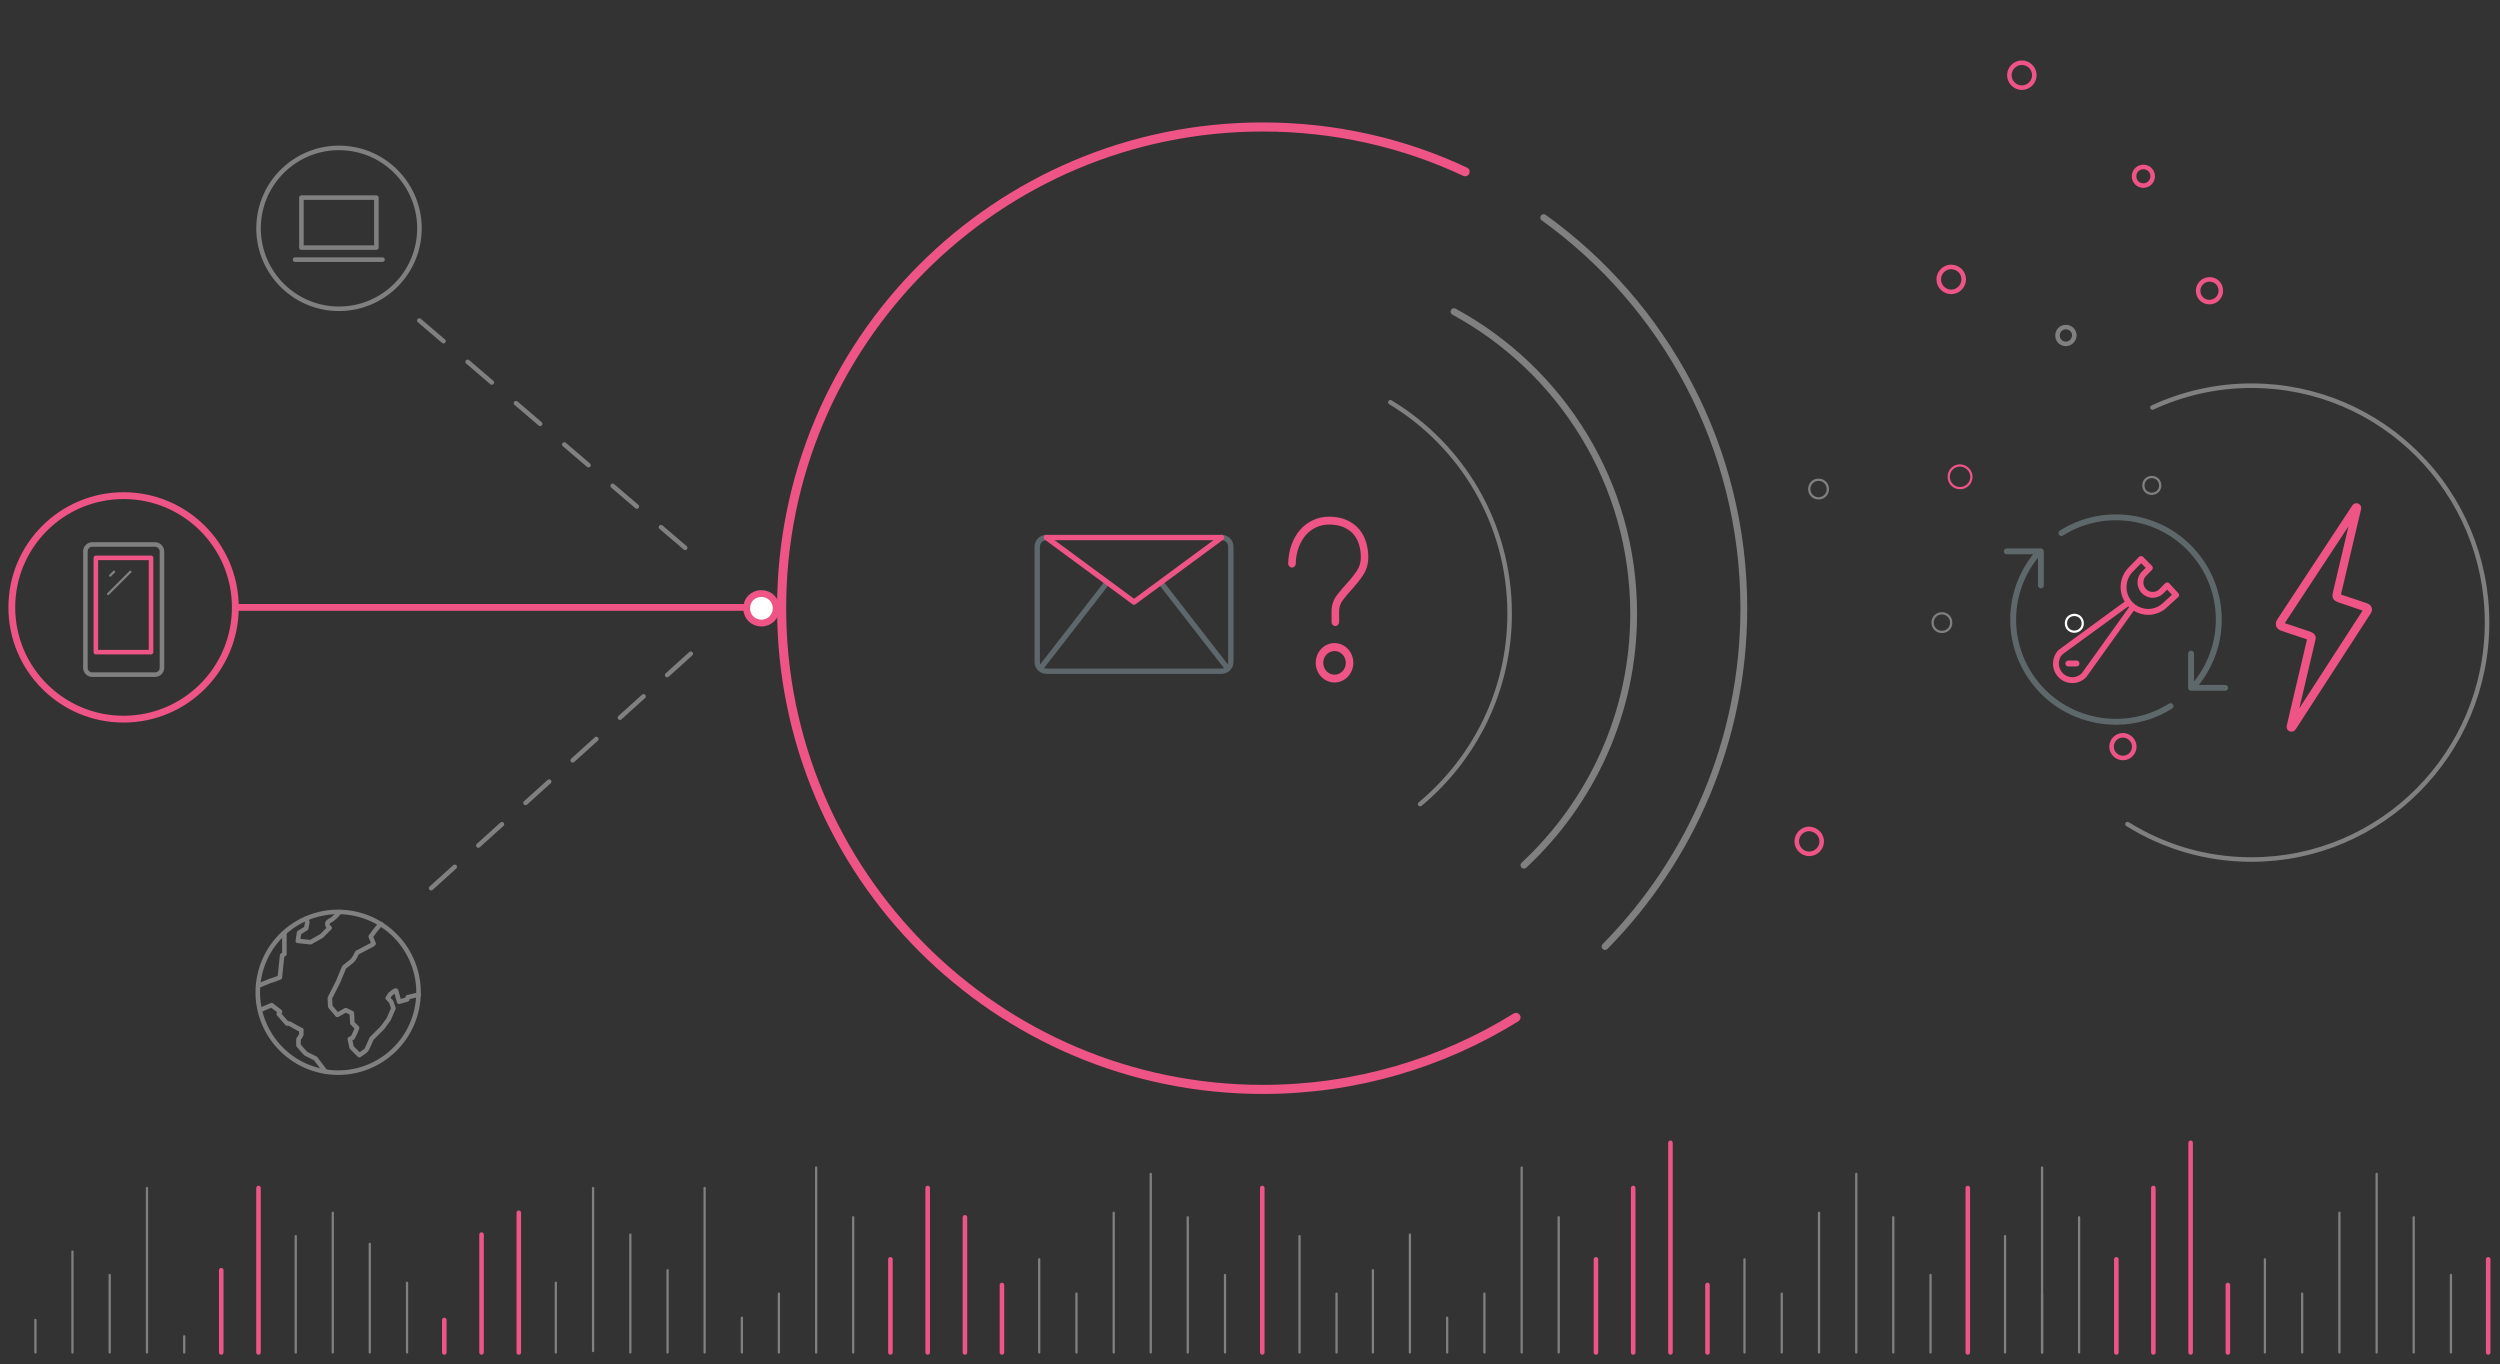 <?xml version="1.0" encoding="UTF-8" standalone="no"?>
<!-- Generator: Adobe Illustrator 22.0.0, SVG Export Plug-In . SVG Version: 6.00 Build 0)  -->

<svg
   xmlns:dc="http://purl.org/dc/elements/1.1/"
   xmlns:cc="http://creativecommons.org/ns#"
   xmlns:rdf="http://www.w3.org/1999/02/22-rdf-syntax-ns#"
   xmlns:svg="http://www.w3.org/2000/svg"
   xmlns="http://www.w3.org/2000/svg"
   xmlns:sodipodi="http://sodipodi.sourceforge.net/DTD/sodipodi-0.dtd"
   xmlns:inkscape="http://www.inkscape.org/namespaces/inkscape"
   version="1.1"
   id="Layer_1"
   x="0px"
   y="0px"
   viewBox="0 0 1100.6 600.5"
   style="enable-background:new 0 0 1100.6 600.5;"
   xml:space="preserve"
   inkscape:version="0.91 r13725"
   sodipodi:docname="voice2.svg"><rect x="0" y="0" width="1100.6" height="600.5" fill="#333333" stroke="none"/><defs
   id="defs4362" /><sodipodi:namedview
   pagecolor="#ffffff"
   bordercolor="#666666"
   borderopacity="1"
   objecttolerance="10"
   gridtolerance="10"
   guidetolerance="10"
   inkscape:pageopacity="0"
   inkscape:pageshadow="2"
   inkscape:window-width="1920"
   inkscape:window-height="1017"
   id="namedview4360"
   showgrid="false"
   inkscape:zoom="1.3220062"
   inkscape:cx="434.94501"
   inkscape:cy="179.22182"
   inkscape:window-x="-8"
   inkscape:window-y="-8"
   inkscape:window-maximized="1"
   inkscape:current-layer="Layer_1" />
<style
   type="text/css"
   id="style4137">
	.voice0{fill:none;stroke:#808080;stroke-linecap:round;stroke-linejoin:round;stroke-miterlimit:10;}
	.voice1{fill:none;stroke:#EE5586;stroke-width:2;stroke-linecap:round;stroke-linejoin:round;stroke-miterlimit:10;}
	.voice2{fill-rule:evenodd;clip-rule:evenodd;fill:none;stroke:#808080;stroke-width:2;stroke-linecap:round;stroke-linejoin:round;stroke-miterlimit:10;}
	.voice3{fill-rule:evenodd;clip-rule:evenodd;fill:none;stroke:#EE5586;stroke-width:2;stroke-linecap:round;stroke-linejoin:round;stroke-miterlimit:10;}
	.voice4{fill:none;stroke:#808080;stroke-width:2;stroke-linecap:round;stroke-linejoin:round;stroke-miterlimit:10;}
	.voice5{fill:none;stroke:#EE5586;stroke-width:3;stroke-linecap:round;stroke-linejoin:round;stroke-miterlimit:10;}
	.voice6{fill:none;stroke:#EE5586;stroke-linecap:round;stroke-linejoin:round;stroke-miterlimit:10;}
	.voice7{fill:none;stroke:#808080;stroke-width:2;stroke-linecap:round;stroke-linejoin:round;stroke-miterlimit:10;stroke-dasharray:14;}
	.voice8{fill:none;stroke:#FFFFFF;stroke-linecap:round;stroke-linejoin:round;stroke-miterlimit:10;}
	.voice9{fill:none;stroke:#EE5586;stroke-width:4;stroke-linecap:round;stroke-linejoin:round;stroke-miterlimit:10;}
	.voice10{fill:none;stroke:#808080;stroke-width:3;stroke-linecap:round;stroke-linejoin:round;stroke-miterlimit:10;}
	.voice11{fill:#FFFFFF;stroke:#EE5586;stroke-width:3;stroke-linecap:round;stroke-linejoin:round;stroke-miterlimit:10;}
</style>
<path
   class="voice0"
   d="M854.9,278.2c-2.3,0-4.1-1.8-4.1-4.1s1.8-4.1,4.1-4.1c2.3,0,4.1,1.8,4.1,4.1S857.3,278.2,854.9,278.2z"
   id="path4139" />
<path
   class="voice0"
   d="M800.6,219.4c-2.3,0-4.1-1.8-4.1-4.1c0-2.3,1.8-4.1,4.1-4.1c2.3,0,4.1,1.8,4.1,4.1  C804.7,217.7,802.8,219.4,800.6,219.4z"
   id="path4141" />
<path
   id="svg-concept"
   class="voice1"
   d="M943.6,81.7c-2.3,0-4.1-1.8-4.1-4.1c0-2.3,1.8-4.1,4.1-4.1c2.3,0,4.1,1.8,4.1,4.1  C947.7,79.8,945.9,81.7,943.6,81.7z" />
<path
   id="path4144"
   class="voice1"
   d="M895.6,33.1c0,3-2.5,5.5-5.5,5.5s-5.5-2.5-5.5-5.5s2.5-5.5,5.5-5.5S895.6,30.1,895.6,33.1  z" />
<path
   id="path4146"
   class="voice1"
   d="M864.5,123c0,3-2.5,5.5-5.5,5.5c-3,0-5.5-2.5-5.5-5.5s2.5-5.5,5.5-5.5  C862.1,117.6,864.5,119.9,864.5,123z" />
<path
   id="path4148"
   class="voice1"
   d="M802,370.4c0,3-2.5,5.5-5.5,5.5s-5.5-2.5-5.5-5.5c0-3,2.5-5.5,5.5-5.5  C799.5,365.1,802,367.4,802,370.4z" />
<path
   class="voice2"
   d="M68.2,239.7H40.6c-1.6,0-3,1.3-3,3V294c0,1.6,1.3,3,3,3h27.7c1.6,0,3-1.3,3-3v-51.4  C71.2,241,69.9,239.7,68.2,239.7z"
   id="path4150" />
<rect
   x="42.2"
   y="245.6"
   id="rect4152"
   class="voice3"
   width="24.3"
   height="41.5" />
<line
   class="voice0"
   x1="50.2"
   y1="251.7"
   x2="48.5"
   y2="253.4"
   id="line4154" />
<line
   class="voice0"
   x1="57.4"
   y1="251.7"
   x2="47.6"
   y2="261.5"
   id="line4156" />
<ellipse
   transform="matrix(8.248048e-02 -0.997 0.997 8.248048e-02 36.634 240.979)"
   class="voice4"
   cx="149.2"
   cy="100.6"
   rx="35.4"
   ry="35.4"
   id="ellipse4158" />
<circle
   id="circle4160"
   class="voice5"
   cx="54.4"
   cy="267.4"
   r="49.2" />
<ellipse
   transform="matrix(0.211 -0.977 0.977 0.211 -309.346 490.349)"
   class="voice4"
   cx="149.1"
   cy="436.8"
   rx="35.4"
   ry="35.4"
   id="ellipse4162" />

<path
   class="voice4"
   d="M936.6,362.8c15.9,9.9,34.5,15.6,54.6,15.6c57.2,0,103.7-46.7,103.7-104.3s-46.3-104.3-103.7-104.3  c-15.6,0-30.4,3.5-43.6,9.6"
   id="path4166" />

<rect
   x="132.7"
   y="87"
   class="voice4"
   width="33"
   height="22"
   id="rect4170" />
<line
   class="voice4"
   x1="129.9"
   y1="114.3"
   x2="168.4"
   y2="114.3"
   id="line4172" />
<path
   class="voice4"
   d="M149.4,401.5c0,0-1.9,2.7-4.3,3.9c-2.3,1.3,0,3.1,0,3.1l-3.6,3.6l-4.8,2.7l-5.6-0.6l0.6-3.6l3.1-1.9l0.5-2.7  l-0.5-1.6"
   id="path4174" />
<path
   class="voice4"
   d="M125.2,410.8v9.2l-1,0.6l-1,9.7c0,0-3.7,1.5-4.2,1.5l-5.1,2.1"
   id="path4176" />
<path
   class="voice4"
   d="M114.6,444.6l5-2.1l3.7,2.9l-0.6,1l3.7,4.2h1l3.7,2.1l1.6,0.8c0,0-0.2,1,0,1.5c0.2,0.5-1.3,2.5-1.3,2.5v2.7  l2.3,2.7l1,1l4.2,2.1l4.3,5.7"
   id="path4178" />
<path
   class="voice4"
   d="M167.8,406.8c-0.5-0.2-4.6,5.5-4.6,5.5l1.3,3.1l-0.8,0.6l-2.9,1.5l-3.6,1.9c0,0-1.3,2.9-2.3,3.7  c-1,0.8-3.4,2.7-3.4,2.7l-2.7,6.5l-3.6,7.1l0.2,3.7l3.1,3.7l3.7-2.1l2.7,1.3l0.2,4.4l2.1,2.1c0,0-0.5,1.3-0.6,1.6l-1.3,2.7l-1.3,0.6  l0.8,3.7l3.4,3.4c0,0,2.9-1.9,3.1-2.3c0.2-0.2,2.3-5,2.3-5l4.8-4.8l2.7-3.7l2.1-4.8l-1-2.9l-1.5-1.6l1-1.6c0,0,2.5-2.3,2.7-1.6  c0.2,0.6,1.3,4.8,1.3,4.8l3.6-1l0.2-1l4.8-1.1"
   id="path4180" />



<line
   id="line4188"
   class="voice5"
   x1="103.6"
   y1="267.4"
   x2="344.1"
   y2="267.4" />
<line
   class="voice7"
   x1="184.6"
   y1="141.1"
   x2="310.2"
   y2="248.5"
   id="line4190" />
<line
   class="voice7"
   x1="304.1"
   y1="287.8"
   x2="184.6"
   y2="395.7"
   id="line4192" />
<path
   class="voice8"
   d="M913.2,278.1c-2.1,0-3.7-1.6-3.7-3.7s1.6-3.7,3.7-3.7c2.1,0,3.7,1.6,3.7,3.7C917,276.4,915.3,278.1,913.2,278.1  z"
   id="path4194" />
<path
   class="voice0"
   d="M947.3,217.4c-2.1,0-3.7-1.6-3.7-3.7c0-2.1,1.6-3.7,3.7-3.7c2.1,0,3.7,1.6,3.7,3.7  C951.1,215.8,949.3,217.4,947.3,217.4z"
   id="path4196" />
<path
   class="voice4"
   d="M909.5,151.4c-2.1,0-3.7-1.6-3.7-3.7c0-2.1,1.6-3.7,3.7-3.7c2.1,0,3.7,1.6,3.7,3.7  C913.1,149.7,911.5,151.4,909.5,151.4z"
   id="path4198" />
<path
   id="path4200"
   class="voice1"
   d="M939.6,328.7c0,2.7-2.2,5-5,5c-2.7,0-5-2.2-5-5c0-2.7,2.2-5,5-5  C937.3,323.7,939.6,326,939.6,328.7z" />
<path
   id="path4202"
   class="voice1"
   d="M977.7,128c0,2.7-2.2,5-5,5s-5-2.2-5-5c0-2.7,2.2-5,5-5S977.7,125.1,977.7,128z" />
<path
   id="path4204"
   class="voice6"
   d="M867.9,209.9c0,2.7-2.2,5-5,5s-5-2.2-5-5s2.2-5,5-5C865.6,205,867.9,207.2,867.9,209.9z" />
<line
   class="voice0"
   x1="15.6"
   y1="595.4"
   x2="15.6"
   y2="581.1"
   id="line4206" />
<line
   class="voice0"
   x1="31.9"
   y1="595.4"
   x2="31.9"
   y2="551"
   id="line4208" />
<line
   class="voice0"
   x1="48.3"
   y1="595.4"
   x2="48.3"
   y2="561.3"
   id="line4210" />
<line
   class="voice0"
   x1="64.7"
   y1="595.4"
   x2="64.7"
   y2="523"
   id="line4212" />
<line
   class="voice0"
   x1="81.1"
   y1="595.4"
   x2="81.1"
   y2="588.3"
   id="line4214" />
<line
   id="line4216"
   class="voice1"
   x1="97.4"
   y1="595.4"
   x2="97.4"
   y2="559.2" />
<line
   id="line4218"
   class="voice1"
   x1="113.8"
   y1="595.4"
   x2="113.8"
   y2="523" />
<line
   class="voice0"
   x1="130.2"
   y1="595.4"
   x2="130.2"
   y2="544.2"
   id="line4220" />
<line
   class="voice0"
   x1="146.5"
   y1="595.4"
   x2="146.5"
   y2="533.9"
   id="line4222" />
<line
   class="voice0"
   x1="162.8"
   y1="595.4"
   x2="162.8"
   y2="547.6"
   id="line4224" />
<line
   class="voice0"
   x1="179.2"
   y1="595.4"
   x2="179.2"
   y2="564.7"
   id="line4226" />
<line
   id="line4228"
   class="voice1"
   x1="195.6"
   y1="595.4"
   x2="195.6"
   y2="581.1" />
<line
   id="line4230"
   class="voice1"
   x1="212"
   y1="595.4"
   x2="212"
   y2="543.5" />
<line
   id="line4232"
   class="voice1"
   x1="228.4"
   y1="595.4"
   x2="228.4"
   y2="533.9" />
<line
   class="voice0"
   x1="244.7"
   y1="595.4"
   x2="244.7"
   y2="564.7"
   id="line4234" />
<line
   class="voice0"
   x1="261.1"
   y1="594.8"
   x2="261.1"
   y2="523"
   id="line4236" />
<line
   class="voice0"
   x1="277.5"
   y1="595.4"
   x2="277.5"
   y2="543.5"
   id="line4238" />
<line
   class="voice0"
   x1="293.9"
   y1="595.4"
   x2="293.9"
   y2="559.2"
   id="line4240" />
<line
   class="voice0"
   x1="310.2"
   y1="595.4"
   x2="310.2"
   y2="523"
   id="line4242" />
<line
   class="voice0"
   x1="326.6"
   y1="595.4"
   x2="326.6"
   y2="580.1"
   id="line4244" />
<line
   class="voice0"
   x1="342.9"
   y1="595.4"
   x2="342.9"
   y2="569.5"
   id="line4246" />
<line
   class="voice0"
   x1="359.3"
   y1="595.4"
   x2="359.3"
   y2="514"
   id="line4248" />
<line
   class="voice0"
   x1="375.6"
   y1="595.4"
   x2="375.6"
   y2="535.9"
   id="line4250" />
<line
   id="line4252"
   class="voice1"
   x1="392"
   y1="595.4"
   x2="392"
   y2="554.4" />
<line
   id="line4254"
   class="voice1"
   x1="408.4"
   y1="595.4"
   x2="408.4"
   y2="523" />
<line
   id="line4256"
   class="voice1"
   x1="424.8"
   y1="595.4"
   x2="424.8"
   y2="535.9" />
<line
   id="line4258"
   class="voice1"
   x1="441.1"
   y1="595.4"
   x2="441.1"
   y2="565.7" />
<line
   class="voice0"
   x1="457.5"
   y1="595.4"
   x2="457.5"
   y2="554.4"
   id="line4260" />
<line
   class="voice0"
   x1="473.9"
   y1="595.4"
   x2="473.9"
   y2="569.5"
   id="line4262" />
<line
   class="voice0"
   x1="490.3"
   y1="595.4"
   x2="490.3"
   y2="533.9"
   id="line4264" />
<line
   class="voice0"
   x1="506.6"
   y1="595.4"
   x2="506.6"
   y2="516.8"
   id="line4266" />
<line
   class="voice0"
   x1="522.9"
   y1="595.4"
   x2="522.9"
   y2="535.9"
   id="line4268" />
<line
   class="voice0"
   x1="539.3"
   y1="595.4"
   x2="539.3"
   y2="561.3"
   id="line4270" />
<line
   id="line4272"
   class="voice1"
   x1="555.7"
   y1="595.4"
   x2="555.7"
   y2="523" />
<line
   class="voice0"
   x1="572.1"
   y1="595.4"
   x2="572.1"
   y2="544.2"
   id="line4274" />
<line
   class="voice0"
   x1="588.4"
   y1="595.4"
   x2="588.4"
   y2="569.5"
   id="line4276" />
<line
   class="voice0"
   x1="604.4"
   y1="595.4"
   x2="604.4"
   y2="559.2"
   id="line4278" />
<line
   class="voice0"
   x1="620.7"
   y1="595.4"
   x2="620.7"
   y2="543.5"
   id="line4280" />
<line
   class="voice0"
   x1="637.1"
   y1="595.4"
   x2="637.1"
   y2="580.1"
   id="line4282" />
<line
   class="voice0"
   x1="653.5"
   y1="595.4"
   x2="653.5"
   y2="569.5"
   id="line4284" />
<line
   class="voice0"
   x1="669.9"
   y1="595.4"
   x2="669.9"
   y2="514"
   id="line4286" />
<line
   class="voice0"
   x1="686.2"
   y1="595.4"
   x2="686.2"
   y2="535.9"
   id="line4288" />
<line
   id="line4290"
   class="voice1"
   x1="702.6"
   y1="595.4"
   x2="702.6"
   y2="554.4" />
<line
   id="line4292"
   class="voice1"
   x1="719"
   y1="595.4"
   x2="719"
   y2="523" />
<line
   id="line4294"
   class="voice1"
   x1="735.4"
   y1="595.4"
   x2="735.4"
   y2="503.1" />
<line
   id="line4296"
   class="voice1"
   x1="751.7"
   y1="595.4"
   x2="751.7"
   y2="565.7" />
<line
   class="voice0"
   x1="768"
   y1="595.4"
   x2="768"
   y2="554.4"
   id="line4298" />
<line
   class="voice0"
   x1="784.4"
   y1="595.4"
   x2="784.4"
   y2="569.5"
   id="line4300" />
<line
   class="voice0"
   x1="800.8"
   y1="595.4"
   x2="800.8"
   y2="533.9"
   id="line4302" />
<line
   class="voice0"
   x1="817.2"
   y1="595.4"
   x2="817.2"
   y2="516.8"
   id="line4304" />
<line
   class="voice0"
   x1="833.5"
   y1="595.4"
   x2="833.5"
   y2="535.9"
   id="line4306" />
<line
   class="voice0"
   x1="849.9"
   y1="595.4"
   x2="849.9"
   y2="561.3"
   id="line4308" />
<line
   id="line4310"
   class="voice1"
   x1="866.3"
   y1="595.4"
   x2="866.3"
   y2="523" />
<line
   class="voice0"
   x1="882.7"
   y1="595.4"
   x2="882.7"
   y2="544.2"
   id="line4312" />
<line
   class="voice0"
   x1="899"
   y1="595.4"
   x2="899"
   y2="569.5"
   id="line4314" />
<line
   class="voice0"
   x1="899"
   y1="595.4"
   x2="899"
   y2="514"
   id="line4316" />
<line
   class="voice0"
   x1="915.3"
   y1="595.4"
   x2="915.3"
   y2="535.9"
   id="line4318" />
<line
   id="line4320"
   class="voice1"
   x1="931.7"
   y1="595.4"
   x2="931.7"
   y2="554.4" />
<line
   id="line4322"
   class="voice1"
   x1="948"
   y1="595.4"
   x2="948"
   y2="523" />
<line
   id="line4324"
   class="voice1"
   x1="964.4"
   y1="595.4"
   x2="964.4"
   y2="503.1" />
<line
   id="line4326"
   class="voice1"
   x1="980.8"
   y1="595.4"
   x2="980.8"
   y2="565.7" />
<line
   class="voice0"
   x1="997.1"
   y1="595.4"
   x2="997.1"
   y2="554.4"
   id="line4328" />
<line
   class="voice0"
   x1="1013.5"
   y1="595.4"
   x2="1013.5"
   y2="569.5"
   id="line4330" />
<line
   class="voice0"
   x1="1029.9"
   y1="595.4"
   x2="1029.9"
   y2="533.9"
   id="line4332" />
<line
   class="voice0"
   x1="1046.3"
   y1="595.4"
   x2="1046.3"
   y2="516.8"
   id="line4334" />
<line
   class="voice0"
   x1="1062.6"
   y1="595.4"
   x2="1062.6"
   y2="535.9"
   id="line4336" />
<line
   class="voice0"
   x1="1079"
   y1="595.4"
   x2="1079"
   y2="561.3"
   id="line4338" />
<line
   id="line4340"
   class="voice1"
   x1="1095.4"
   y1="595.4"
   x2="1095.4"
   y2="554.4" />
<path
   id="path4342"
   class="voice9"
   d="M667.4,447.9c-32.4,20.1-70.6,31.7-111.4,31.7c-117,0-211.9-94.9-211.9-211.9  S438.9,55.9,555.9,55.9c31.9,0,62.1,7,89.1,19.7" />
<g
   id="g4344">
	<path
   class="voice10"
   d="M679.6,95.8c53.4,38.4,88.1,101.2,88.1,172c0,58-23.3,110.5-61.1,148.9"
   id="path4346" />
	
		<animate
   accumulate="none"
   additive="replace"
   attributeName="opacity"
   begin="1s"
   calcMode="linear"
   dur="2s"
   fill="remove"
   repeatCount="indefinite"
   restart="always"
   values="0;3;0">
		</animate>
</g>
<g
   id="g4348">
	<path
   class="voice10"
   d="M640.1,137.2c47.1,25.6,79.1,75.5,79.1,132.9c0,43.8-18.6,83.1-48.3,110.8"
   id="path4350" />
	
		<animate
   accumulate="none"
   additive="replace"
   attributeName="opacity"
   begin="2s"
   calcMode="linear"
   dur="2s"
   fill="remove"
   repeatCount="indefinite"
   restart="always"
   values="0;3;0">
		</animate>
</g>
<g
   id="g4352">
	<path
   class="voice4"
   d="M612.1,177.1c31.5,19,52.5,53.5,52.5,93.1c0,33.7-15.4,63.8-39.4,83.8"
   id="path4354" />
	
		<animate
   accumulate="none"
   additive="replace"
   attributeName="opacity"
   begin="3s"
   calcMode="linear"
   dur="2s"
   fill="remove"
   repeatCount="indefinite"
   restart="always"
   values="0;3;0">
		</animate>
</g>
<g
   id="g4356">
	<path
   id="path4358"
   class="voice11"
   d="M341.7,267.8c0,3.6-2.8,6.5-6.5,6.5c-3.6,0-6.5-2.8-6.5-6.5s2.8-6.5,6.5-6.5   C338.8,261.3,341.7,264.1,341.7,267.8z" />
	
		<animateMotion
   accumulate="none"
   additive="replace"
   begin="0s"
   calcMode="paced"
   dur="3s"
   fill="remove"
   path="M0, 0 -225 0 0 0"
   repeatCount="indefinite"
   restart="always">
		</animateMotion>
</g>
<path
   style="fill:#ee5586"
   inkscape:connector-curvature="0"
   id="svg-ico"
   d="m 587.512,300.46 c -4.569,0 -8.28,-3.888 -8.28,-8.674 0,-4.786 3.712,-8.674 8.28,-8.674 4.569,0 8.28,3.888 8.28,8.674 0,4.786 -3.712,8.674 -8.28,8.674 z m 0,-13.855 c -2.737,0 -4.972,2.341 -4.972,5.208 0,2.867 2.239,5.208 4.972,5.208 2.737,0 4.972,-2.341 4.972,-5.208 -0.023,-2.891 -2.235,-5.208 -4.972,-5.208 z" /><path
   style="fill:#ee5586"
   inkscape:connector-curvature="0"
   id="path4373"
   d="m 587.866,275.597 c -0.906,0 -1.668,-0.774 -1.668,-1.747 l 0,-4.686 c 0,-2.692 0.811,-5.109 2.379,-7.155 1.382,-1.819 2.901,-3.613 4.546,-5.384 1.572,-1.695 3,-3.513 4.26,-5.384 1.142,-1.695 1.713,-3.689 1.713,-6.082 0,-1.771 -0.263,-3.589 -0.784,-5.36 -0.499,-1.695 -1.31,-3.214 -2.357,-4.487 -1.047,-1.272 -2.475,-2.317 -4.26,-3.139 -1.786,-0.822 -3.997,-1.248 -6.544,-1.248 -2.071,0 -3.997,0.423 -5.756,1.248 -1.759,0.826 -3.308,1.97 -4.569,3.442 -1.287,1.496 -2.334,3.342 -3.118,5.436 -0.784,2.142 -1.214,4.534 -1.26,7.103 -0.023,0.949 -0.761,1.695 -1.668,1.695 0,0 -0.023,0 -0.046,0 -0.906,-0.024 -1.641,-0.822 -1.618,-1.771 0.072,-2.991 0.571,-5.783 1.473,-8.275 0.929,-2.516 2.166,-4.71 3.735,-6.505 1.569,-1.819 3.472,-3.266 5.665,-4.287 2.166,-1.021 4.569,-1.547 7.116,-1.547 3.023,0 5.665,0.522 7.877,1.547 2.212,1.025 4.047,2.369 5.425,4.04 1.355,1.643 2.379,3.565 3.023,5.735 0.621,2.118 0.952,4.263 0.952,6.381 0,3.091 -0.784,5.807 -2.307,8.076 -1.355,2.018 -2.901,3.964 -4.569,5.807 -1.572,1.695 -3.023,3.414 -4.329,5.133 -1.096,1.448 -1.641,3.091 -1.641,4.985 l 0,4.686 c 0,0.973 -0.761,1.747 -1.668,1.747 z" /><g
   id="g4457"
   transform="matrix(3.142,0,0,3.142,881.2,222.656)"><path
     id="path4444"
     d="M 23.45,27.719 C 17.994,31.181 10.712,30.375 6.137,25.8 1.081,20.744 0.65,12.831 5.087,7.275 l 0,3.894 c 0,0.231 0.188,0.412 0.412,0.412 0.231,0 0.412,-0.188 0.412,-0.412 l 0,-4.781 C 5.911,6.157 5.723,5.976 5.499,5.976 l -4.781,0 c -0.231,0 -0.412,0.188 -0.412,0.412 0,0.231 0.188,0.412 0.412,0.412 l 3.688,0 c -4.662,5.881 -4.194,14.244 1.15,19.581 2.831,2.831 6.644,4.3 10.475,4.3 2.725,0 5.462,-0.744 7.863,-2.269 0.194,-0.125 0.25,-0.375 0.125,-0.569 C 23.9,27.655 23.644,27.599 23.45,27.718 Z"
     inkscape:connector-curvature="0"
     style="fill:#5e686b" /><path
     id="path4446"
     d="m 31.325,25.1 -3.688,0 C 32.306,19.219 31.837,10.856 26.487,5.513 21.637,0.663 13.924,-0.187 8.15,3.482 7.956,3.607 7.9,3.857 8.025,4.051 8.15,4.245 8.4,4.301 8.594,4.176 14.05,0.707 21.325,1.513 25.907,6.095 c 5.056,5.056 5.488,12.975 1.05,18.525 l 0,-3.894 c 0,-0.231 -0.188,-0.413 -0.413,-0.413 -0.231,0 -0.413,0.188 -0.413,0.413 l 0,4.781 c 0,0.231 0.188,0.413 0.413,0.413 l 4.781,0 c 0.231,0 0.413,-0.188 0.413,-0.413 0,-0.225 -0.188,-0.406 -0.413,-0.406 z"
     inkscape:connector-curvature="0"
     style="fill:#5e686b" /><path
     d="m 24.85,12.506 c 0,-0.006 0,-0.012 0,-0.012 0,-0.006 0,-0.019 0,-0.025 0,-0.006 0,-0.006 0,-0.012 0,-0.006 0,-0.019 -0.006,-0.025 0,-0.006 0,-0.012 0,-0.012 0,-0.006 -0.006,-0.012 -0.006,-0.025 0,-0.006 0,-0.012 -0.006,-0.012 0,-0.006 -0.006,-0.012 -0.006,-0.019 0,-0.007 -0.006,-0.012 -0.006,-0.019 -0.006,-0.006 -0.006,-0.012 -0.012,-0.019 0,-0.006 -0.006,-0.012 -0.006,-0.012 -0.006,-0.006 -0.012,-0.019 -0.019,-0.025 0,0 -0.006,-0.006 -0.006,-0.006 -0.006,-0.012 -0.019,-0.025 -0.025,-0.031 l -1.25,-1.375 c -0.075,-0.081 -0.181,-0.131 -0.294,-0.131 -0.125,-0.006 -0.225,0.044 -0.3,0.125 l -0.813,0.819 c -0.244,0.25 -0.575,0.387 -0.925,0.387 l 0,0 c -0.35,0 -0.675,-0.137 -0.925,-0.387 -0.512,-0.519 -0.512,-1.356 0,-1.875 l 0.813,-0.819 c 0.163,-0.162 0.163,-0.419 0,-0.581 L 19.833,7.178 c 0,0 0,0 -0.006,-0.006 0,0 0,0 0,0 0,0 -0.006,0 -0.006,-0.006 0,-0.006 -0.019,-0.013 -0.025,-0.025 C 19.79,7.135 19.784,7.135 19.784,7.128 19.778,7.122 19.772,7.122 19.765,7.115 19.758,7.108 19.753,7.109 19.746,7.102 19.74,7.102 19.734,7.096 19.734,7.096 19.728,7.09 19.722,7.09 19.715,7.083 c -0.006,0 -0.012,-0.006 -0.019,-0.006 -0.007,0 -0.012,-0.006 -0.019,-0.006 -0.006,0 -0.012,-0.006 -0.019,-0.006 -0.007,0 -0.012,0 -0.012,-0.006 -0.006,0 -0.019,-0.006 -0.025,-0.006 -0.006,0 -0.006,0 -0.012,0 -0.012,0 -0.019,-0.006 -0.031,-0.006 0,0 0,0 -0.006,0 -0.119,-0.006 -0.238,0.031 -0.325,0.119 0,0 0,0.006 -0.006,0.006 0,0 0,0 0,0 l -1.444,1.475 c -1.281,1.294 -1.469,3.287 -0.556,4.781 l -9.25,6.763 c -1.056,1.063 -1.056,2.794 0,3.856 0.512,0.519 1.194,0.8 1.919,0.8 l 0,0 c 0.725,0 1.406,-0.281 1.956,-0.85 l 6.65,-9.287 c 0.6,0.375 1.294,0.575 2.012,0.575 0,0 0,0 0,0 1.031,0 2,-0.406 2.712,-1.125 l 1.481,-1.344 c 0.063,-0.056 0.106,-0.131 0.125,-0.206 0,-0.006 0,-0.006 0,-0.012 0,-0.006 0.006,-0.019 0.006,-0.025 0,-0.006 0,-0.012 0,-0.019 0,-0.007 0,-0.012 0,-0.019 0,-0.007 0,-0.019 0,-0.025 z M 11.231,23.469 c -0.356,0.356 -0.825,0.556 -1.325,0.556 0,0 0,0 0,0 -0.5,0 -0.975,-0.2 -1.331,-0.556 -0.737,-0.744 -0.737,-1.95 -0.05,-2.65 l 9.225,-6.725 c 0.019,0.019 0.038,0.037 0.05,0.056 0.019,0.019 0.044,0.037 0.063,0.056 l -6.631,9.262 z m 11.438,-9.906 c -0.569,0.575 -1.331,0.894 -2.137,0.894 0,0 0,0 0,0 -0.675,0 -1.313,-0.219 -1.837,-0.625 -0.012,-0.012 -0.025,-0.019 -0.038,-0.031 0,0 -0.006,0 -0.006,0 -0.094,-0.075 -0.181,-0.15 -0.262,-0.238 -0.081,-0.081 -0.156,-0.169 -0.231,-0.256 -0.006,-0.006 -0.006,-0.012 -0.012,-0.019 -0.006,-0.012 -0.019,-0.025 -0.031,-0.037 -0.906,-1.2 -0.813,-2.925 0.275,-4.019 l 1.15,-1.181 0.644,0.65 -0.525,0.525 c -0.831,0.838 -0.831,2.2 0,3.037 0.406,0.406 0.938,0.631 1.512,0.631 0,0 0,0 0,0 0.569,0 1.106,-0.225 1.512,-0.631 l 0.506,-0.512 0.669,0.725 -1.188,1.088 z"
     id="svg-ico-1"
     inkscape:connector-curvature="0"
     style="fill:#ee5586" /><path
     d="m 10.494,21.688 -1.15,0 c -0.231,0 -0.412,0.188 -0.412,0.413 0,0.231 0.188,0.413 0.412,0.413 l 1.15,0 c 0.231,0 0.412,-0.188 0.412,-0.413 0,-0.231 -0.181,-0.413 -0.412,-0.413 z"
     id="path4449"
     inkscape:connector-curvature="0"
     style="fill:#ee5586" /></g><path
   d="m 1008.755,322.122 0,0 c -0.554,0 -1.295,-0.343 -1.638,-0.766 -0.343,-0.423 -0.529,-1.27 -0.423,-1.799 l 8.943,-38.065 c -0.028,0 -0.05,-0.025 -0.08,-0.025 l -11.402,-3.834 c -1.083,-0.423 -1.824,-1.138 -2.116,-2.036 -0.292,-0.897 -0.131,-1.879 0.423,-2.751 l 33.092,-50.284 c 0.398,-0.635 1.109,-1.033 1.854,-1.033 0.554,0 1.295,0.372 1.638,0.821 0.423,0.529 0.554,1.215 0.368,1.905 l -8.833,37.481 11.427,3.834 c 1.35,0.504 1.879,1.295 2.091,1.905 0.267,0.766 0.161,1.638 -0.318,2.408 l -33.092,51.13 c -0.398,0.66 -1.139,1.109 -1.93,1.109 z m -2.908,-47.795 10.873,3.652 c 0.952,0.343 3.28,1.189 2.645,3.652 l -7.114,30.206 27.853,-43.038 -10.661,-3.623 c -0.927,-0.343 -3.2,-1.164 -2.484,-4.021 l 6.928,-29.44 -28.039,42.615 z"
   id="svg-ico-2"
   inkscape:connector-curvature="0"
   style="fill:#ee5586" /><g
   id="g4422"
   transform="matrix(2.771,0,0,2.771,454.755,220.967)"><path
     id="path4407"
     d="M 1.406,26.581 C 1.312,26.581 1.225,26.55 1.144,26.494 0.956,26.35 0.925,26.081 1.069,25.9 l 10.25,-13.181 c 0.144,-0.188 0.412,-0.219 0.594,-0.075 0.188,0.144 0.219,0.412 0.075,0.594 L 1.738,26.419 c -0.081,0.106 -0.206,0.163 -0.331,0.163 z"
     inkscape:connector-curvature="0"
     style="fill:#5e686c" /><path
     id="path4409"
     d="m 30.694,26.581 c -0.125,0 -0.25,-0.056 -0.337,-0.163 L 20.107,13.237 c -0.144,-0.188 -0.113,-0.45 0.075,-0.594 0.181,-0.144 0.45,-0.113 0.594,0.075 l 10.25,13.181 c 0.144,0.188 0.113,0.45 -0.075,0.594 -0.069,0.063 -0.163,0.087 -0.256,0.087 z"
     inkscape:connector-curvature="0"
     style="fill:#5e686c" /><path
     d="m 16.05,16.331 c -0.088,0 -0.175,-0.025 -0.25,-0.081 L 1.888,5.994 C 1.7,5.856 1.657,5.588 1.801,5.4 1.938,5.212 2.207,5.169 2.395,5.312 L 16.058,15.381 29.714,5.312 c 0.188,-0.138 0.456,-0.1 0.594,0.088 0.138,0.188 0.1,0.456 -0.087,0.594 L 16.302,16.25 c -0.075,0.056 -0.163,0.081 -0.25,0.081 z"
     id="svg-ico-5"
     inkscape:connector-curvature="0"
     style="fill:#ee5586" /><path
     id="path4412"
     d="m 29.969,27.313 -27.831,0 c -1.044,0 -1.887,-0.844 -1.887,-1.881 l 0,-18.319 c 0,-1.037 0.844,-1.881 1.887,-1.881 0.231,0 0.425,0.188 0.425,0.425 0,0.231 -0.188,0.425 -0.425,0.425 C 1.563,6.082 1.1,6.545 1.1,7.119 l 0,18.319 c 0,0.569 0.469,1.038 1.038,1.038 l 27.831,0 c 0.575,0 1.038,-0.462 1.038,-1.038 l 0,-18.325 c 0,-0.569 -0.469,-1.037 -1.038,-1.037 -0.231,0 -0.425,-0.188 -0.425,-0.425 0,-0.231 0.188,-0.425 0.425,-0.425 1.038,0 1.887,0.844 1.887,1.881 l 0,18.319 c 0,1.044 -0.85,1.887 -1.887,1.887 z"
     inkscape:connector-curvature="0"
     style="fill:#5e686c" /><path
     d="m 29.969,6.081 -27.831,0 c -0.231,0 -0.425,-0.188 -0.425,-0.425 0,-0.231 0.188,-0.425 0.425,-0.425 l 27.831,0 c 0.231,0 0.425,0.188 0.425,0.425 -0.006,0.231 -0.194,0.425 -0.425,0.425 z"
     id="path4414"
     inkscape:connector-curvature="0"
     style="fill:#ee5586" /></g></svg>